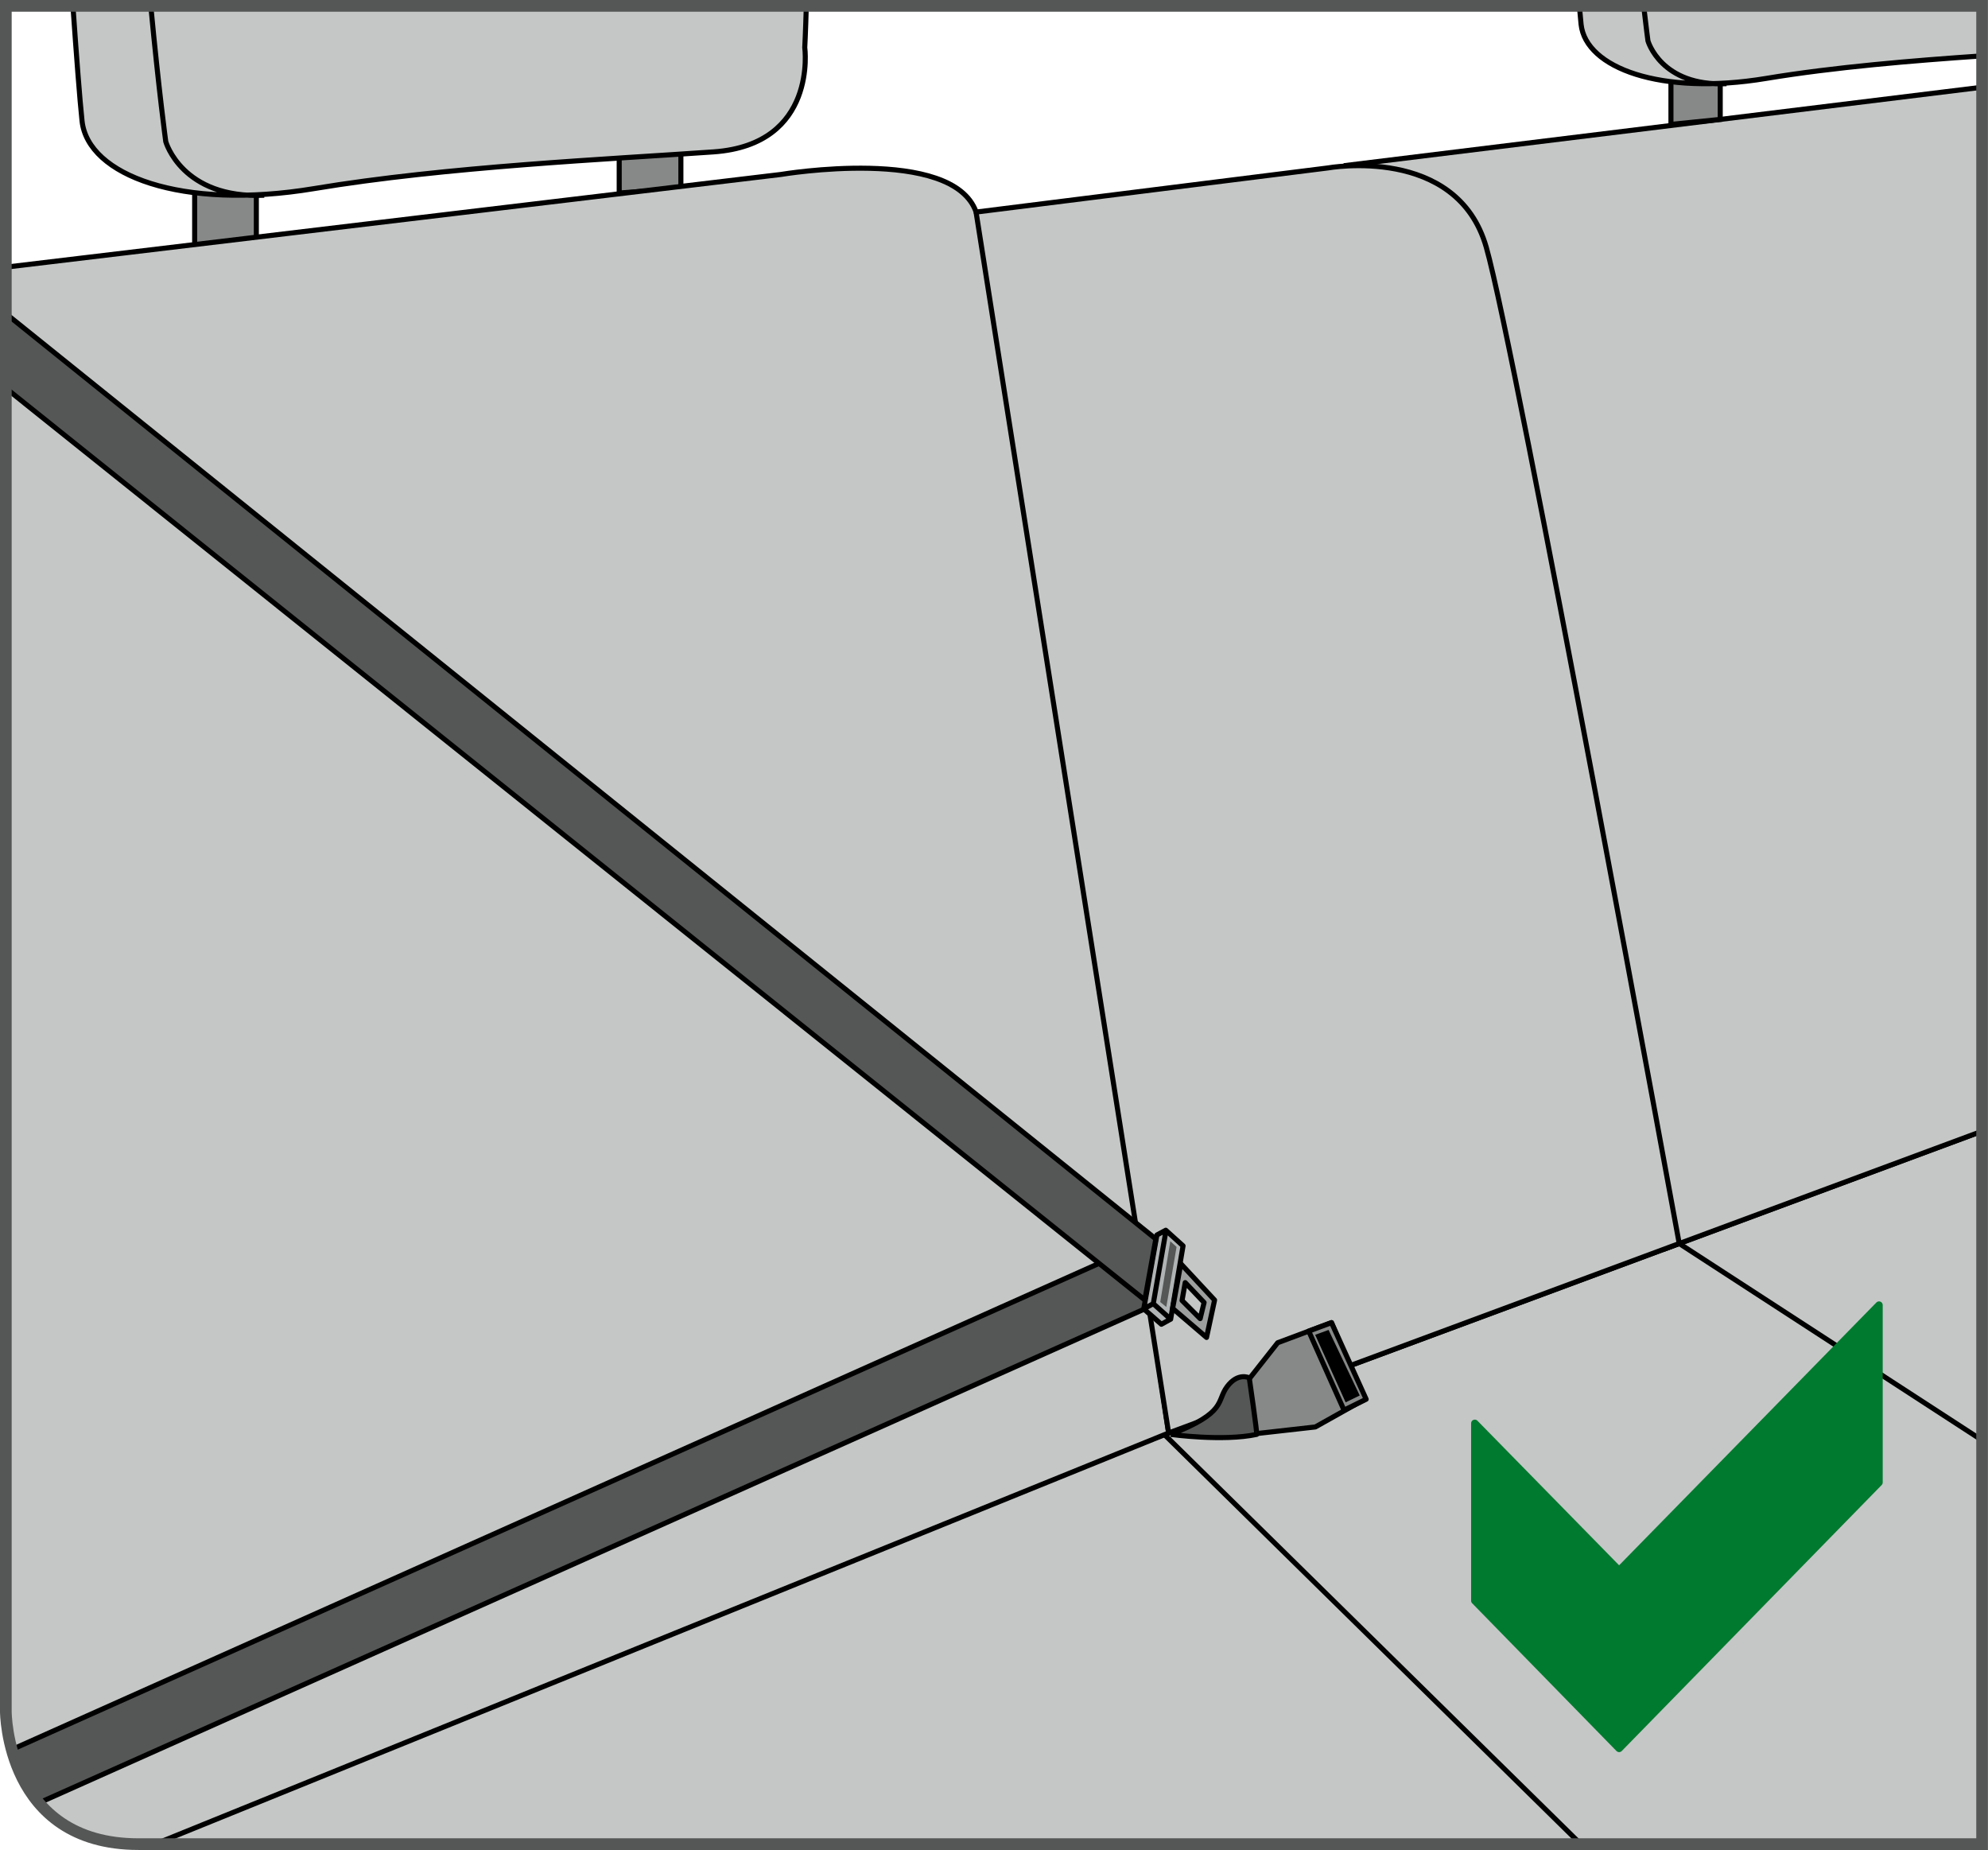 <?xml version="1.0" encoding="UTF-8"?>
<!DOCTYPE svg PUBLIC "-//W3C//DTD SVG 1.1//EN" "http://www.w3.org/Graphics/SVG/1.1/DTD/svg11.dtd">
<!-- Creator: CorelDRAW 2018 (64-Bit) -->
<svg xmlns="http://www.w3.org/2000/svg" xml:space="preserve" width="30mm" height="27.912mm" version="1.1" style="shape-rendering:geometricPrecision; text-rendering:geometricPrecision; image-rendering:optimizeQuality; fill-rule:evenodd; clip-rule:evenodd"
viewBox="0 0 333.64 310.41"
 xmlns:xlink="http://www.w3.org/1999/xlink">
 <defs>
  <style type="text/css">
   <![CDATA[
    .str2 {stroke:#555756;stroke-width:1.96;stroke-miterlimit:4}
    .str0 {stroke:black;stroke-width:0.85;stroke-miterlimit:4}
    .str3 {stroke:#007A2E;stroke-width:1.24;stroke-linejoin:round;stroke-miterlimit:10}
    .str1 {stroke:black;stroke-width:0.85;stroke-linecap:round;stroke-linejoin:round;stroke-miterlimit:4}
    .fil1 {fill:none;fill-rule:nonzero}
    .fil4 {fill:black;fill-rule:nonzero}
    .fil7 {fill:#007A2E;fill-rule:nonzero}
    .fil3 {fill:#555756;fill-rule:nonzero}
    .fil0 {fill:#878988;fill-rule:nonzero}
    .fil6 {fill:#9D9E9E;fill-rule:nonzero}
    .fil5 {fill:#B1B4B4;fill-rule:nonzero}
    .fil2 {fill:#C5C7C7;fill-rule:nonzero}
   ]]>
  </style>
 </defs>
 <g id="Слой_x0020_1">
  <polygon class="fil0" points="32.67,31.14 32.67,42.24 43.02,41.5 43.02,31.14 "/>
  <polyline class="fil1 str0" points="32.67,31.14 32.67,42.24 43.02,41.5 43.02,31.14 32.67,31.14 "/>
  <polygon class="fil0" points="103.92,21.28 103.92,32.38 114.27,31.63 114.27,21.28 "/>
  <polyline class="fil1 str0" points="103.92,21.28 103.92,32.38 114.27,31.63 114.27,21.28 103.92,21.28 "/>
  <path class="fil2" d="M14.22 307.93l318.43 -118.13 0 119.64 -309.43 0 0 0c-3.53,0 -6.5,-0.56 -9,-1.51z"/>
  <line class="fil1 str0" x1="14.22" y1="307.93" x2="332.65" y2= "189.79" />
  <line class="fil1" x1="281.82" y1="208.65" x2="332.65" y2= "241.67" />
  <line class="fil1 str0" x1="281.82" y1="208.65" x2="332.65" y2= "241.67" />
  <line class="fil1" x1="195.25" y1="240.54" x2="265.3" y2= "309.43" />
  <line class="fil1 str0" x1="195.25" y1="240.54" x2="265.3" y2= "309.43" />
  <path class="fil2" d="M0.98 44.82l130.07 -15.55c0,0 28.83,-4.86 32.77,6.31 3.38,9.59 32.31,204.86 32.31,204.86l-170.13 68.99 -2.78 0 0 0c-22.24,0 -22.24,-22.24 -22.24,-22.24l0 -242.37z"/>
  <path class="fil1 str0" d="M0.98 44.82l130.07 -15.55c0,0 28.83,-4.86 32.77,6.31 3.38,9.59 32.31,204.86 32.31,204.86l-170.13 68.99"/>
  <polygon class="fil2" points="225.53,27.8 332.65,14.63 332.65,189.8 279.65,209.46 "/>
  <path class="fil1 str0" d="M225.53 27.8l107.13 -13.17m0 175.17l-53.01 19.66 -54.12 -181.66"/>
  <path class="fil2" d="M163.81 35.58l59.01 -7.4c0,0 21.69,-3.94 26.62,13.31 4.93,17.25 32.38,167.16 32.38,167.16l-85.69 31.79 -32.32 -204.86z"/>
  <path class="fil1 str0" d="M163.81 35.58l59.01 -7.4c0,0 21.69,-3.94 26.62,13.31 4.93,17.25 32.38,167.16 32.38,167.16l-85.69 31.79 -32.32 -204.86"/>
  <path class="fil2" d="M135.32 0.98c-0.12,4.34 -0.26,6.99 -0.26,6.99 0,0 2.22,16.27 -15.29,17.51 -17.5,1.23 -44.87,2.46 -67.05,6.16 -22.19,3.7 -37.97,-2.22 -38.95,-11.34 -0.37,-3.42 -0.95,-11.08 -1.53,-19.31l123.08 0z"/>
  <path class="fil1 str0" d="M135.32 0.98c-0.12,4.34 -0.26,6.99 -0.26,6.99 0,0 2.22,16.27 -15.29,17.51 -17.5,1.23 -44.87,2.46 -67.05,6.16 -22.19,3.7 -37.97,-2.22 -38.95,-11.34 -0.37,-3.42 -0.95,-11.08 -1.53,-19.31m13.07 0c1.36,14.36 2.51,22.77 2.51,22.77 0,0 2.71,9.63 16.52,9"/>
  <polygon class="fil0" points="280.43,12.76 280.43,20.87 288.7,20.03 288.7,12.76 "/>
  <polyline class="fil1 str0" points="280.43,12.76 280.43,20.87 288.7,20.03 288.7,12.76 280.43,12.76 "/>
  <path class="fil2" d="M332.65 9.37c-11.64,0.8 -24.79,1.88 -36.22,3.78 -17.71,2.95 -30.29,-1.77 -31.08,-9.05 -0.08,-0.78 -0.18,-1.85 -0.29,-3.12l67.59 0 0 8.39z"/>
  <path class="fil1 str0" d="M332.65 9.37c-11.64,0.8 -24.79,1.88 -36.22,3.78 -17.71,2.95 -30.29,-1.77 -31.08,-9.05 -0.08,-0.78 -0.18,-1.85 -0.29,-3.12m10.79 0c0.44,3.8 0.72,5.87 0.72,5.87 0,0 2.16,7.69 13.18,7.19"/>
  <path class="fil3" d="M193.24 219.12l-186.73 83.4c-2.42,-2.86 -3.78,-6.15 -4.55,-8.95l186.1 -83.2 5.18 8.75z"/>
  <path class="fil1 str0" d="M193.24 219.12l-186.73 83.4m-4.55 -8.95l186.1 -83.2 5.18 8.75"/>
  <polygon class="fil0" points="208.05,233.39 214.43,225.3 223.46,221.92 228.88,234.87 220.75,239.43 210.89,240.54 "/>
  <polyline class="fil1 str1" points="208.05,233.39 214.43,225.3 223.46,221.92 228.88,234.87 220.75,239.43 210.89,240.54 208.05,233.39 "/>
  <polygon class="fil0" points="219.64,223.35 225.56,236.61 229.28,234.78 223.46,221.93 "/>
  <polyline class="fil1 str1" points="219.64,223.35 225.56,236.61 229.28,234.78 223.46,221.93 219.64,223.35 "/>
  <path class="fil3" d="M196.48 240.68c0,0 8.78,1.21 14.42,0 0.14,-0.03 -1.24,-9.49 -1.24,-9.49 0,0 -1.89,-0.98 -3.72,1.48 -1.83,2.46 0.02,4.31 -9.47,8.01z"/>
  <path class="fil1 str0" d="M196.48 240.68c0,0 8.78,1.21 14.42,0 0.14,-0.03 -1.24,-9.49 -1.24,-9.49 0,0 -1.89,-0.98 -3.72,1.48 -1.83,2.46 0.02,4.31 -9.47,8.01"/>
  <polygon class="fil4" points="222.97,223.15 228.2,234.15 225.83,235.3 220.72,223.97 "/>
  <polygon class="fil5" points="194.16,207.22 195.64,206.42 198.55,209.03 196.47,221.33 194.91,222.19 191.94,219.61 "/>
  <path class="fil1 str1" d="M194.16 207.22l1.49 -0.8 2.9 2.62 -2.08 12.3 -1.56 0.86 -2.96 -2.58 2.21 -12.39m-2.21 12.39l1.6 -0.88 2.13 -12.22m-2.13 12.22l2.92 2.61"/>
  <path class="fil6" d="M201.42 221.25l-3.04 -3.04 0.53 -3 3.17 3.34 -0.66 2.7zm-3.25 -9.21l-1.37 7.5 5.69 4.87 1.35 -6.27 -5.67 -6.1z"/>
  <path class="fil1 str1" d="M201.42 221.25l-3.04 -3.04 0.53 -3 3.17 3.34 -0.66 2.7m-3.25 -9.21l-1.37 7.5 5.69 4.87 1.35 -6.27 -5.67 -6.1"/>
  <polygon class="fil3" points="196.41,208.27 197.46,209.22 195.74,219.3 194.72,218.47 "/>
  <polygon class="fil3" points="192.13,218.13 0.98,65.13 0.98,52.62 193.98,207.9 "/>
  <path class="fil1 str0" d="M192.13 218.13l-191.15 -153m0 -12.51l193 155.27 -1.85 10.23"/>
  <path class="fil1 str2" d="M0.98 0.98l0 286.21c0,0 0,22.24 22.24,22.24l309.43 0 0 -308.45 -331.67 0z"/>
  <polygon class="fil7" points="315.35,248.74 271.73,293.37 247.51,268.58 247.51,238.82 271.73,263.53 315.35,218.98 "/>
  <polygon class="fil1 str3" points="315.35,248.74 271.73,293.37 247.51,268.58 247.51,238.82 271.73,263.53 315.35,218.98 "/>
 </g>
</svg>
